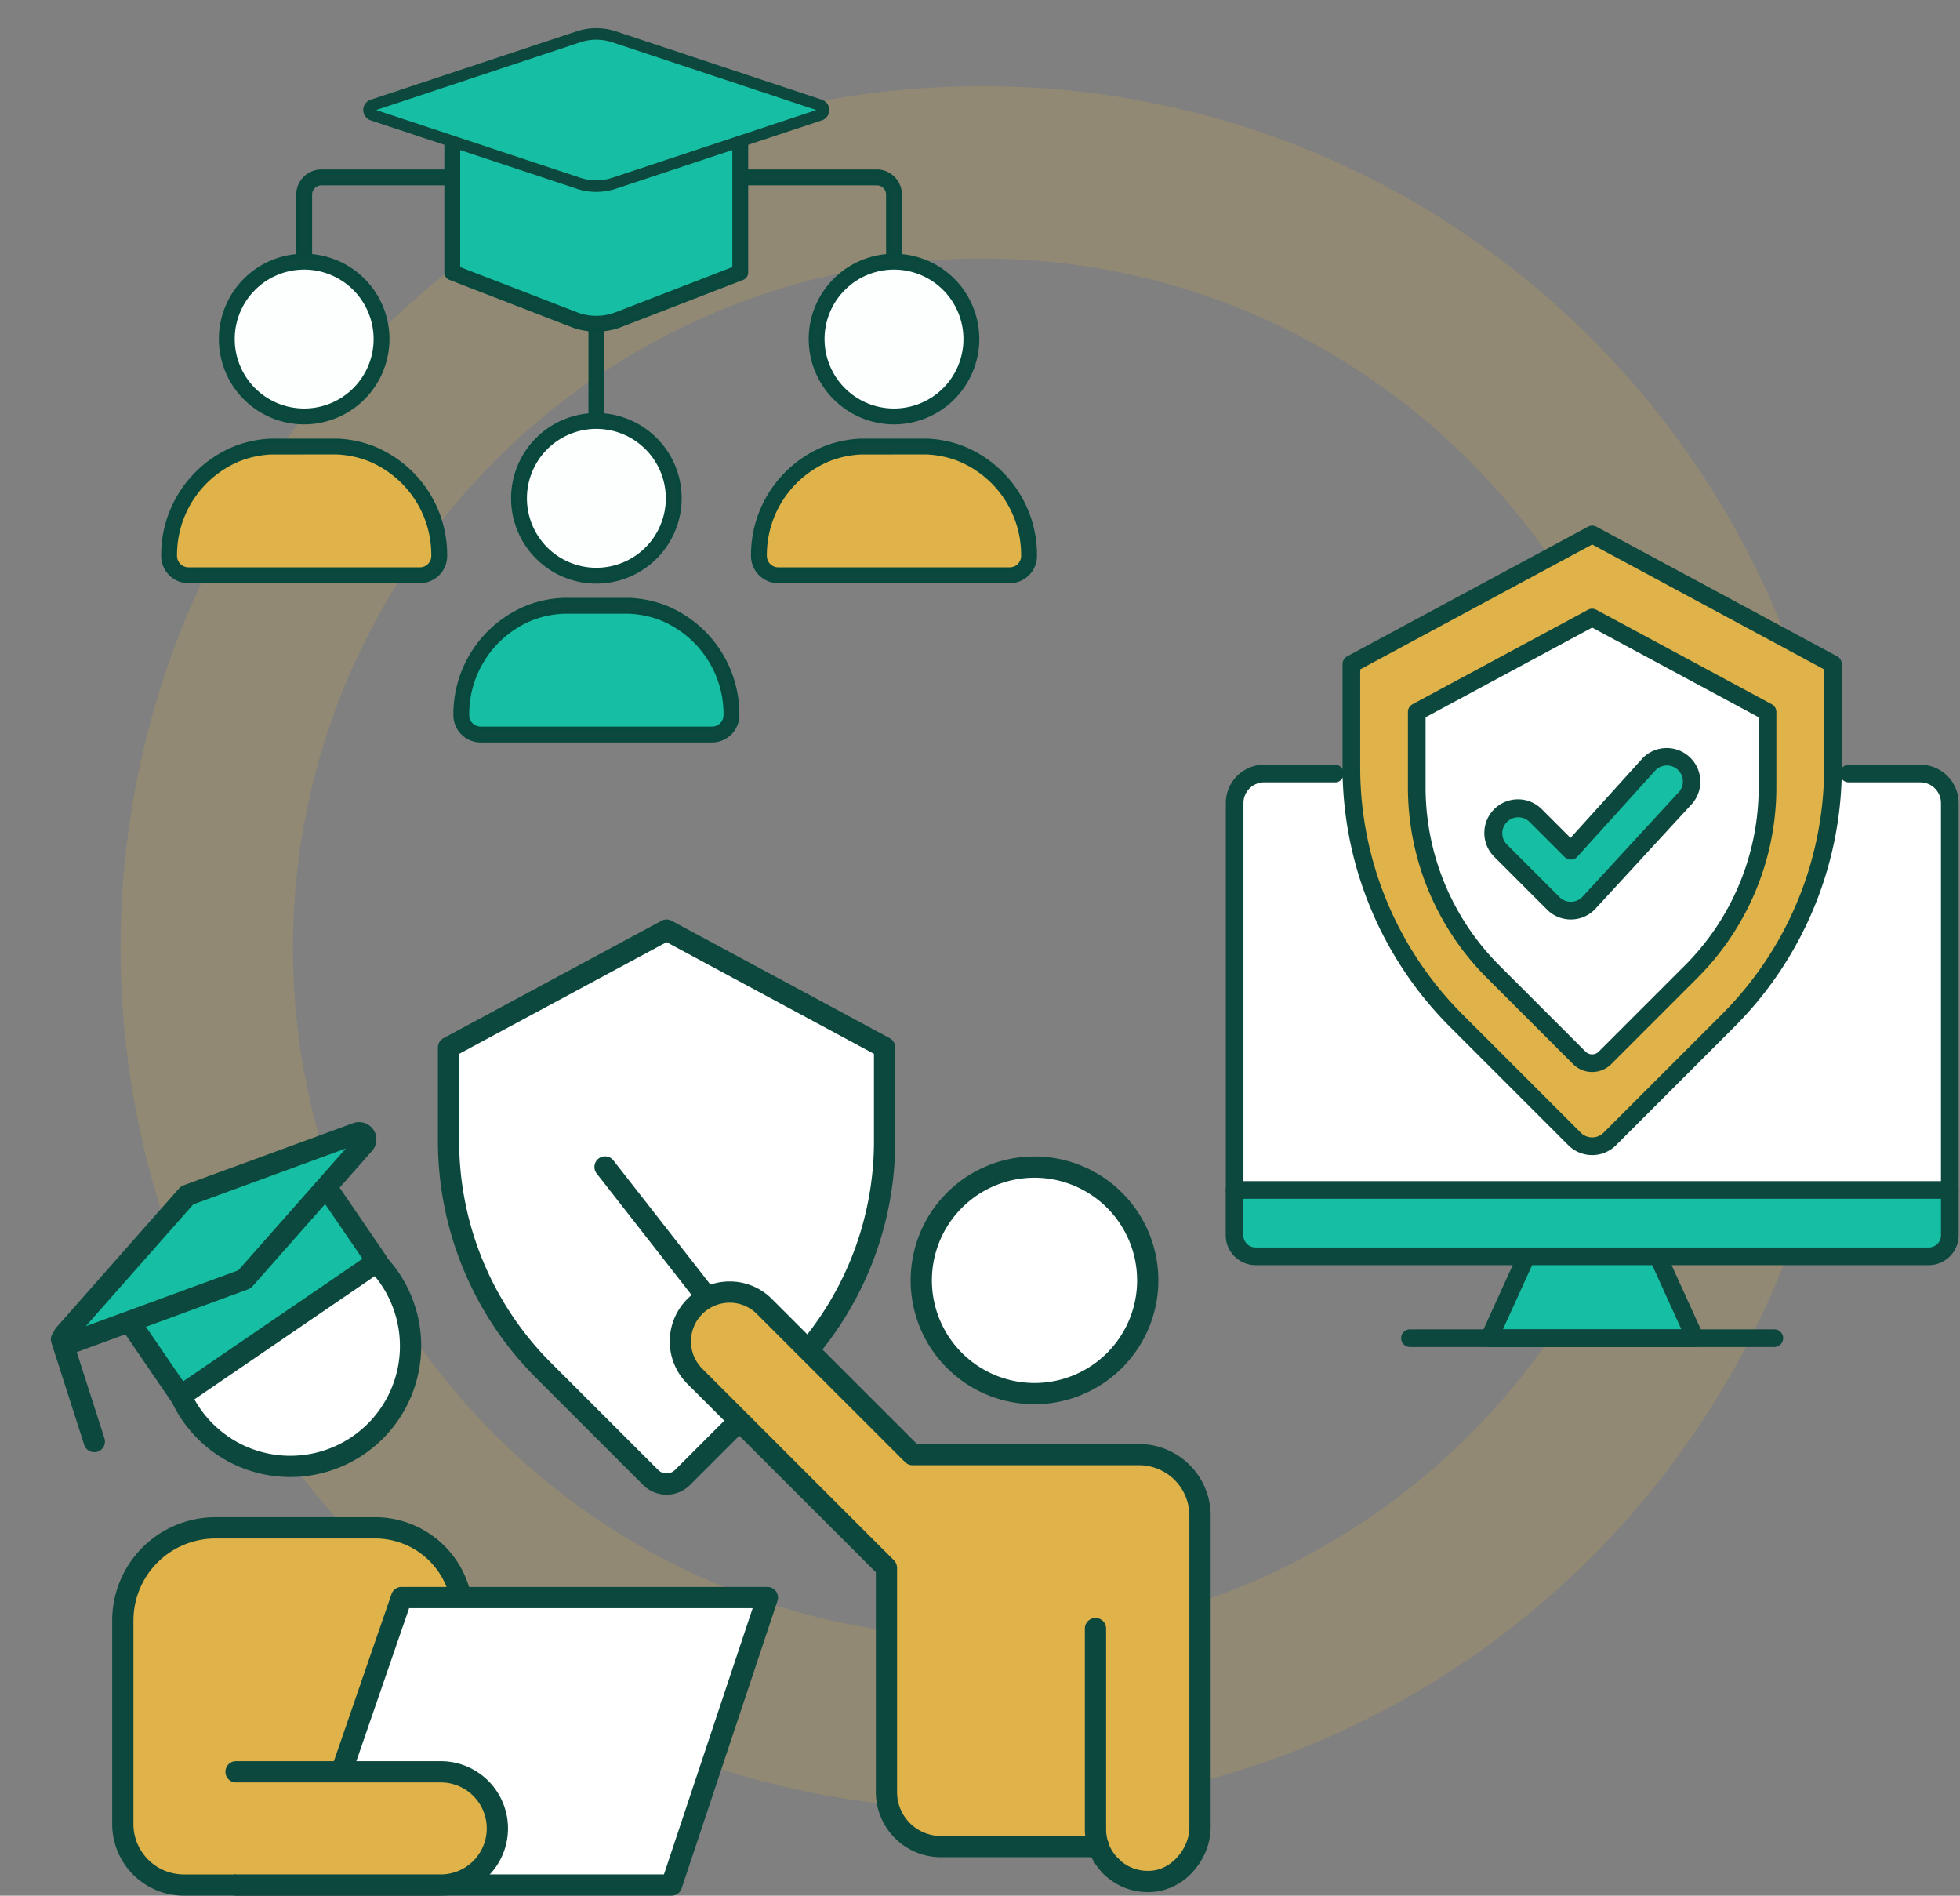 <svg xmlns="http://www.w3.org/2000/svg" xmlns:xlink="http://www.w3.org/1999/xlink" width="455" height="440" viewBox="0 0 455 440"><rect x="0" y="0" width="455" height="440" fill="#808080" stroke="none"/><defs><clipPath id="a"><rect width="455" height="440" transform="translate(-523 2820)" fill="#fff"/></clipPath></defs><g transform="translate(523 -2820)" clip-path="url(#a)"><path d="M200,40C111.776,40,40,111.776,40,200s71.776,160,160,160,160-71.776,160-160S288.224,40,200,40m0-40C310.457,0,400,89.543,400,200S310.457,400,200,400,0,310.457,0,200,89.543,0,200,0Z" transform="translate(-495 2840)" fill="#dfb24a" opacity="0.2"/><g transform="translate(-1515.622 1800.536)"><g transform="translate(1030.539 1026)"><g transform="translate(0 0)"><g transform="translate(0 0)"><path d="M1784.1,579.6a24.686,24.686,0,0,0-7.88,1.639,25.3,25.3,0,0,0-15.845,23.744,4.5,4.5,0,0,0,4.5,4.5h53.718a4.494,4.494,0,0,0,4.494-4.5,25.306,25.306,0,0,0-15.844-23.744,24.685,24.685,0,0,0-7.881-1.639Z" transform="translate(-1622.108 -482.497)" fill="#dfb24a"/><path d="M1811.931,604.167h-53.718a5.843,5.843,0,0,1-5.837-5.836,26.728,26.728,0,0,1,16.7-24.994,25.994,25.994,0,0,1,8.307-1.727h15.367a26,26,0,0,1,8.309,1.727,26.728,26.728,0,0,1,16.7,24.994,5.841,5.841,0,0,1-5.834,5.836m-34.462-29.879a23.344,23.344,0,0,0-7.426,1.549,24.034,24.034,0,0,0-14.987,22.494,3.16,3.16,0,0,0,3.157,3.156h53.718a3.159,3.159,0,0,0,3.154-3.156,24.033,24.033,0,0,0-14.986-22.494,23.332,23.332,0,0,0-7.427-1.549Z" transform="translate(-1615.452 -475.841)" fill="#0c483d"/><path d="M1811.931,604.667h-53.718a6.343,6.343,0,0,1-6.337-6.336,27.231,27.231,0,0,1,17.024-25.461,26.494,26.494,0,0,1,8.467-1.76l.074,0H1792.7l.077,0a26.493,26.493,0,0,1,8.465,1.76,27.231,27.231,0,0,1,17.022,25.461A6.342,6.342,0,0,1,1811.931,604.667Zm-34.489-32.558h-.03a25.5,25.5,0,0,0-8.151,1.694,26.225,26.225,0,0,0-16.384,24.528,5.342,5.342,0,0,0,5.337,5.336h53.718a5.341,5.341,0,0,0,5.334-5.336,26.225,26.225,0,0,0-16.381-24.528,25.5,25.5,0,0,0-8.149-1.694h-15.292Zm34.489,29.879h-53.718a3.661,3.661,0,0,1-3.657-3.656,24.537,24.537,0,0,1,15.307-22.961,23.843,23.843,0,0,1,7.585-1.582h15.245a23.833,23.833,0,0,1,7.586,1.582,24.536,24.536,0,0,1,15.306,22.961A3.66,3.66,0,0,1,1811.931,601.988Zm-34.451-27.2a22.844,22.844,0,0,0-7.257,1.516,23.531,23.531,0,0,0-14.667,22.028,2.66,2.66,0,0,0,2.657,2.656h53.718a2.658,2.658,0,0,0,2.654-2.656A23.53,23.53,0,0,0,1799.92,576.3a22.836,22.836,0,0,0-7.258-1.516Z" transform="translate(-1615.452 -475.841)" fill="#09483d"/><path d="M1745.658,223.411a1.34,1.34,0,0,1-1.34-1.34v-18a2.667,2.667,0,0,0-2.663-2.664h-35.284a1.34,1.34,0,0,1,0-2.679h35.284a5.349,5.349,0,0,1,5.343,5.343v18a1.34,1.34,0,0,1-1.34,1.34" transform="translate(-1576.038 -165.433)" fill="#0c483d"/><path d="M1745.658,223.911a1.842,1.842,0,0,1-1.84-1.84v-18a2.166,2.166,0,0,0-2.163-2.164h-35.284a1.84,1.84,0,0,1,0-3.679h35.284a5.849,5.849,0,0,1,5.843,5.843v18A1.842,1.842,0,0,1,1745.658,223.911Zm-39.287-24.683a.84.84,0,0,0,0,1.679h35.284a3.167,3.167,0,0,1,3.163,3.164v18a.84.84,0,0,0,1.679,0v-18a4.848,4.848,0,0,0-4.843-4.843Z" transform="translate(-1576.038 -165.433)" fill="#09483d"/><path d="M1123.593,223.41a1.34,1.34,0,0,1-1.339-1.34v-18a5.349,5.349,0,0,1,5.343-5.343h35.281a1.34,1.34,0,1,1,0,2.679H1127.6a2.667,2.667,0,0,0-2.663,2.664v18a1.34,1.34,0,0,1-1.34,1.34" transform="translate(-1090.899 -165.432)" fill="#0c483d"/><path d="M1123.593,223.91a1.842,1.842,0,0,1-1.839-1.84v-18a5.849,5.849,0,0,1,5.843-5.843h35.281a1.84,1.84,0,1,1,0,3.679H1127.6a2.166,2.166,0,0,0-2.163,2.164v18A1.842,1.842,0,0,1,1123.593,223.91Zm4-24.683a4.848,4.848,0,0,0-4.843,4.843v18a.84.84,0,1,0,1.679,0v-18a3.167,3.167,0,0,1,3.163-3.164h35.281a.84.84,0,1,0,0-1.679Z" transform="translate(-1090.899 -165.432)" fill="#09483d"/><path d="M1528.466,422.964a1.34,1.34,0,0,1-1.34-1.34V386.593a1.34,1.34,0,1,1,2.679,0v35.032a1.34,1.34,0,0,1-1.34,1.34" transform="translate(-1427.939 -320.707)" fill="#0c483d"/><path d="M1528.466,423.464a1.842,1.842,0,0,1-1.84-1.84V386.593a1.84,1.84,0,1,1,3.679,0v35.032A1.842,1.842,0,0,1,1528.466,423.464Zm0-37.711a.841.841,0,0,0-.84.84v35.032a.84.84,0,0,0,1.679,0V386.593A.841.841,0,0,0,1528.466,385.753Z" transform="translate(-1427.939 -320.707)" fill="#09483d"/><path d="M1876.239,341.455a17.961,17.961,0,1,1-17.961-17.961,17.961,17.961,0,0,1,17.961,17.961" transform="translate(-1688.66 -269.296)" fill="#fdffff"/><path d="M1851.623,354.1a19.3,19.3,0,1,1,19.3-19.3,19.322,19.322,0,0,1-19.3,19.3m0-35.921a16.621,16.621,0,1,0,16.621,16.621,16.64,16.64,0,0,0-16.621-16.621" transform="translate(-1682.004 -262.639)" fill="#0c483d"/><path d="M1851.623,354.6a19.8,19.8,0,1,1,19.8-19.8A19.822,19.822,0,0,1,1851.623,354.6Zm0-38.6a18.8,18.8,0,1,0,18.8,18.8A18.821,18.821,0,0,0,1851.623,316Zm0,35.921a17.121,17.121,0,1,1,17.121-17.121A17.14,17.14,0,0,1,1851.623,351.919Zm0-33.242a16.121,16.121,0,1,0,16.121,16.121A16.139,16.139,0,0,0,1851.623,318.677Z" transform="translate(-1682.004 -262.639)" fill="#09483d"/><path d="M1371.7,800.233a24.676,24.676,0,0,0-7.88,1.639,25.3,25.3,0,0,0-15.845,23.744,4.5,4.5,0,0,0,4.5,4.5h53.717a4.494,4.494,0,0,0,4.495-4.5,25.306,25.306,0,0,0-15.844-23.744,24.675,24.675,0,0,0-7.881-1.639Z" transform="translate(-1278.802 -666.162)" fill="#16bfa3"/><path d="M1399.532,824.795h-53.718a5.843,5.843,0,0,1-5.837-5.835,26.728,26.728,0,0,1,16.7-24.994,26.014,26.014,0,0,1,8.307-1.727h15.368a26.02,26.02,0,0,1,8.308,1.727,26.728,26.728,0,0,1,16.7,24.994,5.842,5.842,0,0,1-5.834,5.835m-34.462-29.879a23.337,23.337,0,0,0-7.426,1.549,24.033,24.033,0,0,0-14.987,22.494,3.16,3.16,0,0,0,3.158,3.156h53.718a3.159,3.159,0,0,0,3.155-3.156,24.033,24.033,0,0,0-14.986-22.494,23.341,23.341,0,0,0-7.428-1.549Z" transform="translate(-1272.145 -659.506)" fill="#0c483d"/><path d="M1399.532,825.295h-53.718a6.343,6.343,0,0,1-6.337-6.335A27.231,27.231,0,0,1,1356.5,793.5a26.512,26.512,0,0,1,8.466-1.76h15.408a26.518,26.518,0,0,1,8.468,1.76,27.231,27.231,0,0,1,17.022,25.461A6.342,6.342,0,0,1,1399.532,825.295ZM1365,792.738a25.513,25.513,0,0,0-8.141,1.694,26.225,26.225,0,0,0-16.383,24.528,5.342,5.342,0,0,0,5.337,5.335h53.718a5.341,5.341,0,0,0,5.334-5.335,26.225,26.225,0,0,0-16.382-24.528,25.524,25.524,0,0,0-8.143-1.694H1365Zm34.53,29.878h-53.718a3.661,3.661,0,0,1-3.658-3.656A24.536,24.536,0,0,1,1357.464,796a23.839,23.839,0,0,1,7.585-1.582h15.245A23.841,23.841,0,0,1,1387.88,796a24.536,24.536,0,0,1,15.306,22.96A3.66,3.66,0,0,1,1399.532,822.616Zm-34.451-27.2a22.84,22.84,0,0,0-7.257,1.516,23.53,23.53,0,0,0-14.667,22.027,2.66,2.66,0,0,0,2.658,2.656h53.718a2.659,2.659,0,0,0,2.655-2.656,23.53,23.53,0,0,0-14.665-22.027,22.843,22.843,0,0,0-7.259-1.516Z" transform="translate(-1272.145 -659.506)" fill="#09483d"/><path d="M1463.84,562.084a17.961,17.961,0,1,1-17.961-17.961,17.961,17.961,0,0,1,17.961,17.961" transform="translate(-1345.353 -452.961)" fill="#fdffff"/><path d="M1439.224,574.728a19.3,19.3,0,1,1,19.3-19.3,19.323,19.323,0,0,1-19.3,19.3m0-35.921a16.621,16.621,0,1,0,16.621,16.621,16.64,16.64,0,0,0-16.621-16.621" transform="translate(-1338.697 -446.305)" fill="#0c483d"/><path d="M1439.224,575.228a19.8,19.8,0,1,1,19.8-19.8A19.823,19.823,0,0,1,1439.224,575.228Zm0-38.6a18.8,18.8,0,1,0,18.8,18.8A18.821,18.821,0,0,0,1439.224,536.628Zm0,35.921a17.121,17.121,0,1,1,17.121-17.121A17.141,17.141,0,0,1,1439.224,572.549Zm0-33.242a16.121,16.121,0,1,0,16.121,16.121A16.139,16.139,0,0,0,1439.224,539.307Z" transform="translate(-1338.697 -446.305)" fill="#09483d"/><path d="M966.828,579.6a24.683,24.683,0,0,0-7.88,1.639A25.3,25.3,0,0,0,943.1,604.987a4.5,4.5,0,0,0,4.5,4.5h53.718a4.494,4.494,0,0,0,4.495-4.5,25.306,25.306,0,0,0-15.844-23.744,24.684,24.684,0,0,0-7.881-1.639Z" transform="translate(-941.763 -482.497)" fill="#dfb24a"/><path d="M994.661,604.167H940.944a5.843,5.843,0,0,1-5.837-5.836,26.728,26.728,0,0,1,16.7-24.994,26,26,0,0,1,8.307-1.727h15.367a26.014,26.014,0,0,1,8.308,1.727,26.728,26.728,0,0,1,16.7,24.994,5.842,5.842,0,0,1-5.834,5.836M960.2,574.288a23.339,23.339,0,0,0-7.426,1.549,24.034,24.034,0,0,0-14.988,22.494,3.16,3.16,0,0,0,3.157,3.156h53.717a3.159,3.159,0,0,0,3.155-3.156,24.033,24.033,0,0,0-14.986-22.494,23.344,23.344,0,0,0-7.428-1.549Z" transform="translate(-935.107 -475.841)" fill="#0c483d"/><path d="M994.661,604.667H940.944a6.343,6.343,0,0,1-6.337-6.336,27.231,27.231,0,0,1,17.024-25.461,26.5,26.5,0,0,1,8.466-1.76l.075,0H975.43l.078,0a26.509,26.509,0,0,1,8.465,1.76A27.231,27.231,0,0,1,1001,598.331,6.342,6.342,0,0,1,994.661,604.667Zm-34.489-32.558h-.031a25.507,25.507,0,0,0-8.15,1.694,26.225,26.225,0,0,0-16.383,24.528,5.342,5.342,0,0,0,5.337,5.336h53.717a5.341,5.341,0,0,0,5.334-5.336A26.225,26.225,0,0,0,983.613,573.8a25.517,25.517,0,0,0-8.149-1.694H960.172Zm34.489,29.879H940.944a3.661,3.661,0,0,1-3.657-3.656,24.537,24.537,0,0,1,15.308-22.961,23.839,23.839,0,0,1,7.585-1.582h15.245a23.843,23.843,0,0,1,7.586,1.582,24.536,24.536,0,0,1,15.306,22.961A3.66,3.66,0,0,1,994.661,601.988Zm-34.451-27.2a22.84,22.84,0,0,0-7.257,1.516,23.531,23.531,0,0,0-14.667,22.028,2.66,2.66,0,0,0,2.657,2.656h53.717a2.659,2.659,0,0,0,2.655-2.656A23.53,23.53,0,0,0,982.65,576.3a22.847,22.847,0,0,0-7.258-1.516Z" transform="translate(-935.107 -475.841)" fill="#09483d"/><path d="M1058.968,341.455a17.961,17.961,0,1,1-17.961-17.961,17.961,17.961,0,0,1,17.961,17.961" transform="translate(-1008.314 -269.296)" fill="#fdffff"/><path d="M1034.35,354.1a19.3,19.3,0,1,1,19.3-19.3,19.322,19.322,0,0,1-19.3,19.3m0-35.921a16.621,16.621,0,1,0,16.621,16.621,16.64,16.64,0,0,0-16.621-16.621" transform="translate(-1001.656 -262.639)" fill="#0c483d"/><path d="M1034.35,354.6a19.8,19.8,0,1,1,19.8-19.8A19.823,19.823,0,0,1,1034.35,354.6Zm0-38.6a18.8,18.8,0,1,0,18.8,18.8A18.821,18.821,0,0,0,1034.35,316Zm0,35.921a17.121,17.121,0,1,1,17.121-17.121A17.14,17.14,0,0,1,1034.35,351.919Zm0-33.242a16.121,16.121,0,1,0,16.121,16.121A16.139,16.139,0,0,0,1034.35,318.677Z" transform="translate(-1001.656 -262.639)" fill="#09483d"/><path d="M1335.464,156.812v30.444l28.242,10.921a14.377,14.377,0,0,0,10.372,0l28.241-10.921V156.812" transform="translate(-1268.389 -130.539)" fill="#16bfa3"/><path d="M1362.237,193.83a15.714,15.714,0,0,1-5.669-1.06l-28.241-10.921a1.34,1.34,0,0,1-.856-1.249V150.156a1.34,1.34,0,1,1,2.679,0v29.526l27.385,10.59a13.011,13.011,0,0,0,9.4,0l27.386-10.59V150.156a1.34,1.34,0,1,1,2.679,0V180.6a1.339,1.339,0,0,1-.856,1.249l-28.242,10.921a15.714,15.714,0,0,1-5.669,1.06" transform="translate(-1261.734 -123.883)" fill="#0c483d"/><path d="M1362.237,194.33a16.164,16.164,0,0,1-5.849-1.094l-28.241-10.921a1.851,1.851,0,0,1-1.176-1.716V150.156a1.84,1.84,0,1,1,3.679,0v29.183l27.065,10.466a12.512,12.512,0,0,0,9.044,0l27.066-10.466V150.156a1.84,1.84,0,1,1,3.679,0V180.6a1.851,1.851,0,0,1-1.176,1.716l-28.242,10.921A16.164,16.164,0,0,1,1362.237,194.33Zm-33.427-45.014a.841.841,0,0,0-.839.84V180.6a.845.845,0,0,0,.537.783l28.241,10.921a15.187,15.187,0,0,0,10.978,0l28.242-10.921a.845.845,0,0,0,.536-.783V150.156a.84.84,0,1,0-1.679,0v29.868l-27.705,10.714a13.511,13.511,0,0,1-9.765,0l-27.7-10.713V150.156A.841.841,0,0,0,1328.809,149.316Z" transform="translate(-1261.734 -123.883)" fill="#09483d"/><path d="M1276.954,42.631l47.834-15.876a1.186,1.186,0,0,0,0-2.252L1276.954,8.627a13.05,13.05,0,0,0-8.222,0L1220.9,24.5a1.186,1.186,0,0,0,0,2.252l47.834,15.876a13.052,13.052,0,0,0,8.222,0" transform="translate(-1172.34 -6.628)" fill="#16bfa3"/><path d="M1266.187,38a14.408,14.408,0,0,1-4.533-.728L1213.819,21.4a2.526,2.526,0,0,1,0-4.795L1261.653.725a14.485,14.485,0,0,1,9.066,0L1318.554,16.6a2.526,2.526,0,0,1,0,4.795L1270.72,37.271a14.407,14.407,0,0,1-4.533.728m4.111-2h0Zm-55.2-17,47.4,15.73a11.792,11.792,0,0,0,7.378,0l47.4-15.73-47.4-15.73a11.791,11.791,0,0,0-7.378,0Z" transform="translate(-1165.684 0.003)" fill="#0c483d"/></g></g></g></g><g transform="translate(-459.826 2941.997)"><path d="M1579.805,943.113l-8.639,19h47.792l-8.639-19" transform="translate(-1288.625 -773.512)" fill="#16bfa3"/><g transform="translate(0 0.003)"><path d="M1609.607,954.808h-47.792a2.05,2.05,0,0,1-1.866-2.9l8.639-19a2.05,2.05,0,1,1,3.732,1.7l-7.321,16.1h41.422l-7.321-16.1a2.05,2.05,0,1,1,3.733-1.7l8.639,19a2.05,2.05,0,0,1-1.866,2.9" transform="translate(-1279.275 -764.161)" fill="#0c483d"/><path d="M1242.376,857.471v10.515a4.886,4.886,0,0,0,4.886,4.886h156.272a4.886,4.886,0,0,0,4.886-4.886V857.471" transform="translate(-1018.961 -703.273)" fill="#16bfa3"/><path d="M1394.184,865.571H1237.911a6.943,6.943,0,0,1-6.936-6.936V848.12a2.05,2.05,0,1,1,4.1,0v10.515a2.839,2.839,0,0,0,2.835,2.835h156.272a2.839,2.839,0,0,0,2.836-2.835V848.12a2.05,2.05,0,1,1,4.1,0v10.515a6.944,6.944,0,0,1-6.936,6.936" transform="translate(-1009.611 -693.923)" fill="#0c483d"/><path d="M1265.8,319.981h-16.449a6.84,6.84,0,0,0-6.84,6.84v89.816h166.019V326.821a6.84,6.84,0,0,0-6.84-6.84h-16.6" transform="translate(-1019.075 -262.44)" fill="#fff"/><path d="M1399.183,409.337H1233.164a2.05,2.05,0,0,1-2.05-2.05V317.47a8.9,8.9,0,0,1,8.89-8.89h16.449a2.05,2.05,0,0,1,0,4.1H1240a4.8,4.8,0,0,0-4.79,4.79v87.766h161.918V317.47a4.8,4.8,0,0,0-4.79-4.79h-16.6a2.05,2.05,0,0,1,0-4.1h16.6a8.9,8.9,0,0,1,8.89,8.89v89.816a2.05,2.05,0,0,1-2.05,2.05" transform="translate(-1009.724 -253.089)" fill="#0c483d"/><path d="M1544.1,1041.456h-84.582a2.05,2.05,0,0,1,0-4.1H1544.1a2.05,2.05,0,0,1,0,4.1" transform="translate(-1195.377 -850.81)" fill="#0c483d"/><path d="M1453.2,151.711l27.767-27.767A82.912,82.912,0,0,0,1505,65.554V41.5L1449.1,11.4l-55.9,30.092V65.554a82.912,82.912,0,0,0,24.034,58.39l27.767,27.767a5.794,5.794,0,0,0,8.194,0" transform="translate(-1142.668 -9.355)" fill="#dfb24a"/><path d="M1439.754,146.107a7.793,7.793,0,0,1-5.547-2.3l-27.767-27.767A85.139,85.139,0,0,1,1381.806,56.2V32.145a2.05,2.05,0,0,1,1.078-1.805l55.9-30.092a2.051,2.051,0,0,1,1.944,0l55.9,30.092a2.05,2.05,0,0,1,1.078,1.805V56.2a85.139,85.139,0,0,1-24.634,59.839L1445.3,143.809a7.793,7.793,0,0,1-5.547,2.3M1385.906,33.37V56.2a81.011,81.011,0,0,0,23.433,56.94l27.767,27.767a3.744,3.744,0,0,0,5.295,0l27.767-27.767A81.011,81.011,0,0,0,1493.6,56.2V33.37L1439.754,4.382Z" transform="translate(-1133.317 -0.003)" fill="#0c483d"/><path d="M1521.34,220.847l20.225-20.225a60.391,60.391,0,0,0,17.505-42.529V140.571l-40.714-21.918-40.714,21.918v17.523a60.389,60.389,0,0,0,17.505,42.529l20.225,20.225a4.22,4.22,0,0,0,5.969,0" transform="translate(-1211.918 -97.316)" fill="#fff"/><path d="M1509,214.784a6.229,6.229,0,0,1-4.434-1.837l-20.225-20.225a62.573,62.573,0,0,1-18.106-43.979V131.221a2.05,2.05,0,0,1,1.078-1.805l40.714-21.918a2.051,2.051,0,0,1,1.944,0l40.714,21.918a2.05,2.05,0,0,1,1.079,1.805v17.523a62.572,62.572,0,0,1-18.106,43.979l-20.225,20.225a6.229,6.229,0,0,1-4.434,1.837m-38.664-82.338v16.3a58.444,58.444,0,0,0,16.9,41.079l20.225,20.225a2.171,2.171,0,0,0,3.069,0l20.225-20.225a58.445,58.445,0,0,0,16.9-41.079v-16.3L1509,111.631Z" transform="translate(-1202.568 -87.966)" fill="#0c483d"/><path d="M1594.62,334a5.741,5.741,0,0,1-4.072-1.687l-12.2-12.2a5.759,5.759,0,0,1,8.145-8.145l8.127,8.127,18.215-20.139a5.759,5.759,0,1,1,8.145,8.145l-22.288,24.211A5.741,5.741,0,0,1,1594.62,334" transform="translate(-1293.132 -244.631)" fill="#16bfa3"/><path d="M1585.27,326.7a7.758,7.758,0,0,1-5.522-2.287l-12.2-12.2a7.81,7.81,0,1,1,11.044-11.044l6.6,6.6,16.769-18.54c.023-.025.047-.05.071-.074a7.81,7.81,0,0,1,11.077,11.012l-22.261,24.182-.059.061a7.758,7.758,0,0,1-5.522,2.288m-12.2-23.718a3.709,3.709,0,0,0-2.623,6.332l12.2,12.2a3.709,3.709,0,0,0,5.218.026l22.256-24.177.059-.061a3.709,3.709,0,0,0-5.213-5.278l-18.177,20.1a2.05,2.05,0,0,1-2.97.074l-8.127-8.127a3.684,3.684,0,0,0-2.623-1.087" transform="translate(-1283.782 -235.281)" fill="#0c483d"/><path d="M11.4,1171.307l6.332,19.72" transform="translate(-9.353 -960.672)" fill="#d0fdff"/><g transform="translate(-51.362 -38.176)"><path d="M10.081,1188.551a2.467,2.467,0,0,1-2.347-1.712L.119,1163.123a2.466,2.466,0,0,1,4.7-1.507l7.615,23.715a2.467,2.467,0,0,1-2.348,3.22" transform="translate(0 -935.313)" fill="#0c483d"/><g transform="translate(0.393 129.594)"><path d="M151.012,1456.51H91.361a14.155,14.155,0,0,1-14.155-14.155V1395.09A21.485,21.485,0,0,1,98.691,1373.6h37.155a20.228,20.228,0,0,1,19.81,16.146Z" transform="translate(-60.902 -1232.393)" fill="#dfb24a"/><path d="M142.077,1450.04H82.426a16.639,16.639,0,0,1-16.62-16.62v-47.265A23.978,23.978,0,0,1,89.757,1362.2h37.155a22.755,22.755,0,0,1,22.225,18.117,2.463,2.463,0,0,1,.044.665l-4.644,66.759a2.466,2.466,0,0,1-2.46,2.295m-52.32-82.9a19.041,19.041,0,0,0-19.02,19.02v47.265a11.7,11.7,0,0,0,11.689,11.689h57.351l4.461-64.118a17.81,17.81,0,0,0-17.326-13.856Z" transform="translate(-51.967 -1223.457)" fill="#0c483d"/><path d="M292.637,1500.94l18.116-52.536H395.68l-22.243,66.728H320.863" transform="translate(-229.742 -1291.015)" fill="#fff"/><path d="M364.5,1508.663H311.925a2.466,2.466,0,1,1,0-4.931h50.8l20.6-61.8H303.573l-17.543,50.874a2.466,2.466,0,1,1-4.662-1.607l18.116-52.536a2.466,2.466,0,0,1,2.331-1.662h84.927a2.466,2.466,0,0,1,2.339,3.246l-22.243,66.728a2.466,2.466,0,0,1-2.339,1.686" transform="translate(-220.804 -1282.08)" fill="#0c483d"/><path d="M198.755,1635.4h47.519a13.143,13.143,0,0,1,0,26.287H198.755" transform="translate(-156.164 -1437.571)" fill="#dfb24a"/><path d="M237.339,1655.219H189.821a2.465,2.465,0,1,1,0-4.931h47.519a10.678,10.678,0,0,0,0-21.356H189.821a2.465,2.465,0,1,1,0-4.931h47.519a15.609,15.609,0,1,1,0,31.218" transform="translate(-147.229 -1428.636)" fill="#0c483d"/><path d="M934.288,1012.691A26.287,26.287,0,1,0,960.575,986.4a26.287,26.287,0,0,0-26.287,26.287" transform="translate(-732.625 -928.931)" fill="#fff"/><path d="M951.639,1032.508a28.753,28.753,0,1,1,28.752-28.753,28.785,28.785,0,0,1-28.752,28.753m0-52.574a23.821,23.821,0,1,0,23.821,23.821,23.848,23.848,0,0,0-23.821-23.821" transform="translate(-723.69 -919.995)" fill="#0c483d"/><path d="M481.175,859.087l25.141-25.141a75.07,75.07,0,0,0,21.76-52.867V759.3l-50.611-27.246L426.854,759.3V781.08a75.07,75.07,0,0,0,21.76,52.867l25.141,25.141a5.246,5.246,0,0,0,7.419,0" transform="translate(-334.932 -729.587)" fill="#fff"/><path d="M468.53,854.152a7.688,7.688,0,0,1-5.453-2.255l-25.141-25.141a77.7,77.7,0,0,1-22.483-54.61V750.363a2.465,2.465,0,0,1,1.3-2.171l50.611-27.246a2.466,2.466,0,0,1,2.338,0l50.611,27.246a2.465,2.465,0,0,1,1.3,2.171v21.782a77.7,77.7,0,0,1-22.482,54.61L473.983,851.9h0a7.689,7.689,0,0,1-5.453,2.255m3.71-4h0Zm-51.855-98.317v20.309a72.734,72.734,0,0,0,21.038,51.123l25.141,25.141a2.784,2.784,0,0,0,3.932,0l25.141-25.141a72.733,72.733,0,0,0,21.038-51.123V751.836L468.53,725.918Z" transform="translate(-325.997 -720.652)" fill="#0c483d"/><path d="M775.6,1253.763a12.083,12.083,0,0,0,10.491,3.413c5.659-.86,10.215-6.68,10.215-12.4v-72.377a14.154,14.154,0,0,0-14.155-14.154H729.578L695.2,1123.886a11.439,11.439,0,0,0-16.2,16.156l44.506,44.485V1236.6a12.638,12.638,0,0,0,12.638,12.638h36.58" transform="translate(-529.937 -1034.039)" fill="#dfb24a"/><path d="M775.224,1250.852a14.4,14.4,0,0,1-10.309-4.29,2.466,2.466,0,0,1,3.5-3.471,9.609,9.609,0,0,0,8.369,2.71c4.325-.657,8.12-5.314,8.12-9.966v-72.377a11.7,11.7,0,0,0-11.689-11.689H720.644a2.466,2.466,0,0,1-1.743-.722l-34.375-34.355a8.907,8.907,0,0,0-6.345-2.648h-.01a8.982,8.982,0,0,0-6.355,15.317l44.505,44.485a2.465,2.465,0,0,1,.723,1.744v52.068a10.184,10.184,0,0,0,10.172,10.172H763.8a2.466,2.466,0,1,1,0,4.931h-36.58a15.121,15.121,0,0,1-15.1-15.1v-51.047l-43.783-43.763a13.913,13.913,0,0,1,9.841-23.735h.016a13.8,13.8,0,0,1,9.83,4.1l33.649,33.629h51.553a16.639,16.639,0,0,1,16.62,16.62v72.377a15.347,15.347,0,0,1-3.535,9.579,14.167,14.167,0,0,1-8.775,5.263,15.336,15.336,0,0,1-2.3.176" transform="translate(-521.003 -1025.102)" fill="#0c483d"/><path d="M1118.4,1713.752a2.458,2.458,0,0,1-1.735-.714,14.552,14.552,0,0,1-3.46-5.46,2.466,2.466,0,0,1,4.65-1.642,9.587,9.587,0,0,0,2.281,3.6,2.466,2.466,0,0,1-1.735,4.217" transform="translate(-872.738 -1491.562)" fill="#0c483d"/><path d="M1113.039,1526.03a2.467,2.467,0,0,1-2.325-1.646,14.572,14.572,0,0,1-.829-4.865v-46.508a2.466,2.466,0,1,1,4.931,0v46.508a9.658,9.658,0,0,0,.548,3.224,2.467,2.467,0,0,1-2.325,3.287" transform="translate(-870.246 -1308.368)" fill="#0c483d"/><line x1="22.661" y1="29.004" transform="translate(128.276 57.473)" fill="#d0fdff"/><path d="M608.682,1008.937a2.461,2.461,0,0,1-1.945-.948l-22.661-29a2.466,2.466,0,1,1,3.886-3.036l22.661,29a2.466,2.466,0,0,1-1.941,3.984" transform="translate(-457.742 -919.994)" fill="#0c483d"/><path d="M182.662,1069.8a27.919,27.919,0,1,1-34.412-19.358,27.919,27.919,0,0,1,34.412,19.358" transform="translate(-100.594 -978.3)" fill="#fff"/><path d="M146.828,1098.79a30.407,30.407,0,1,1,8.182-1.128,30.439,30.439,0,0,1-8.182,1.128m-.018-55.844a25.456,25.456,0,1,0,24.519,18.594,25.391,25.391,0,0,0-24.519-18.594" transform="translate(-91.635 -969.379)" fill="#0c483d"/><path d="M85.953,1041.283l11.482,16.805,45.692-31.218-11.482-16.805" transform="translate(-67.757 -947.474)" fill="#16bfa3"/><path d="M88.5,1051.618a2.463,2.463,0,0,1-2.038-1.075l-11.481-16.8a2.466,2.466,0,1,1,4.072-2.782l10.091,14.769,41.62-28.436-10.091-14.77a2.466,2.466,0,0,1,4.072-2.782l11.482,16.805a2.466,2.466,0,0,1-.645,3.427L89.89,1051.188a2.456,2.456,0,0,1-1.389.43" transform="translate(-58.821 -938.539)" fill="#0c483d"/><path d="M26.1,982.056l15.91-18.021,22.571-8.271,16.8-6.156a1.554,1.554,0,0,1,1.7,2.493L71.24,965.514,55.33,983.535l-22.572,8.271L15,998.312a1.3,1.3,0,0,1-1.421-2.08Z" transform="translate(-10.772 -900.011)" fill="#16bfa3"/><path d="M5.563,991.926a3.768,3.768,0,0,1-2.786-6.266l28.426-32.2a2.464,2.464,0,0,1,1-.683l39.373-14.427a4.02,4.02,0,0,1,4.4,6.44L48.223,976.226a2.466,2.466,0,0,1-1,.683L6.894,991.686a3.866,3.866,0,0,1-1.332.239m28.923-34.732L9.52,985.472l35.419-12.978,24.966-28.278ZM17.141,973.114h0Z" transform="translate(-1.816 -891.07)" fill="#0c483d"/></g></g></g></g></g></svg>